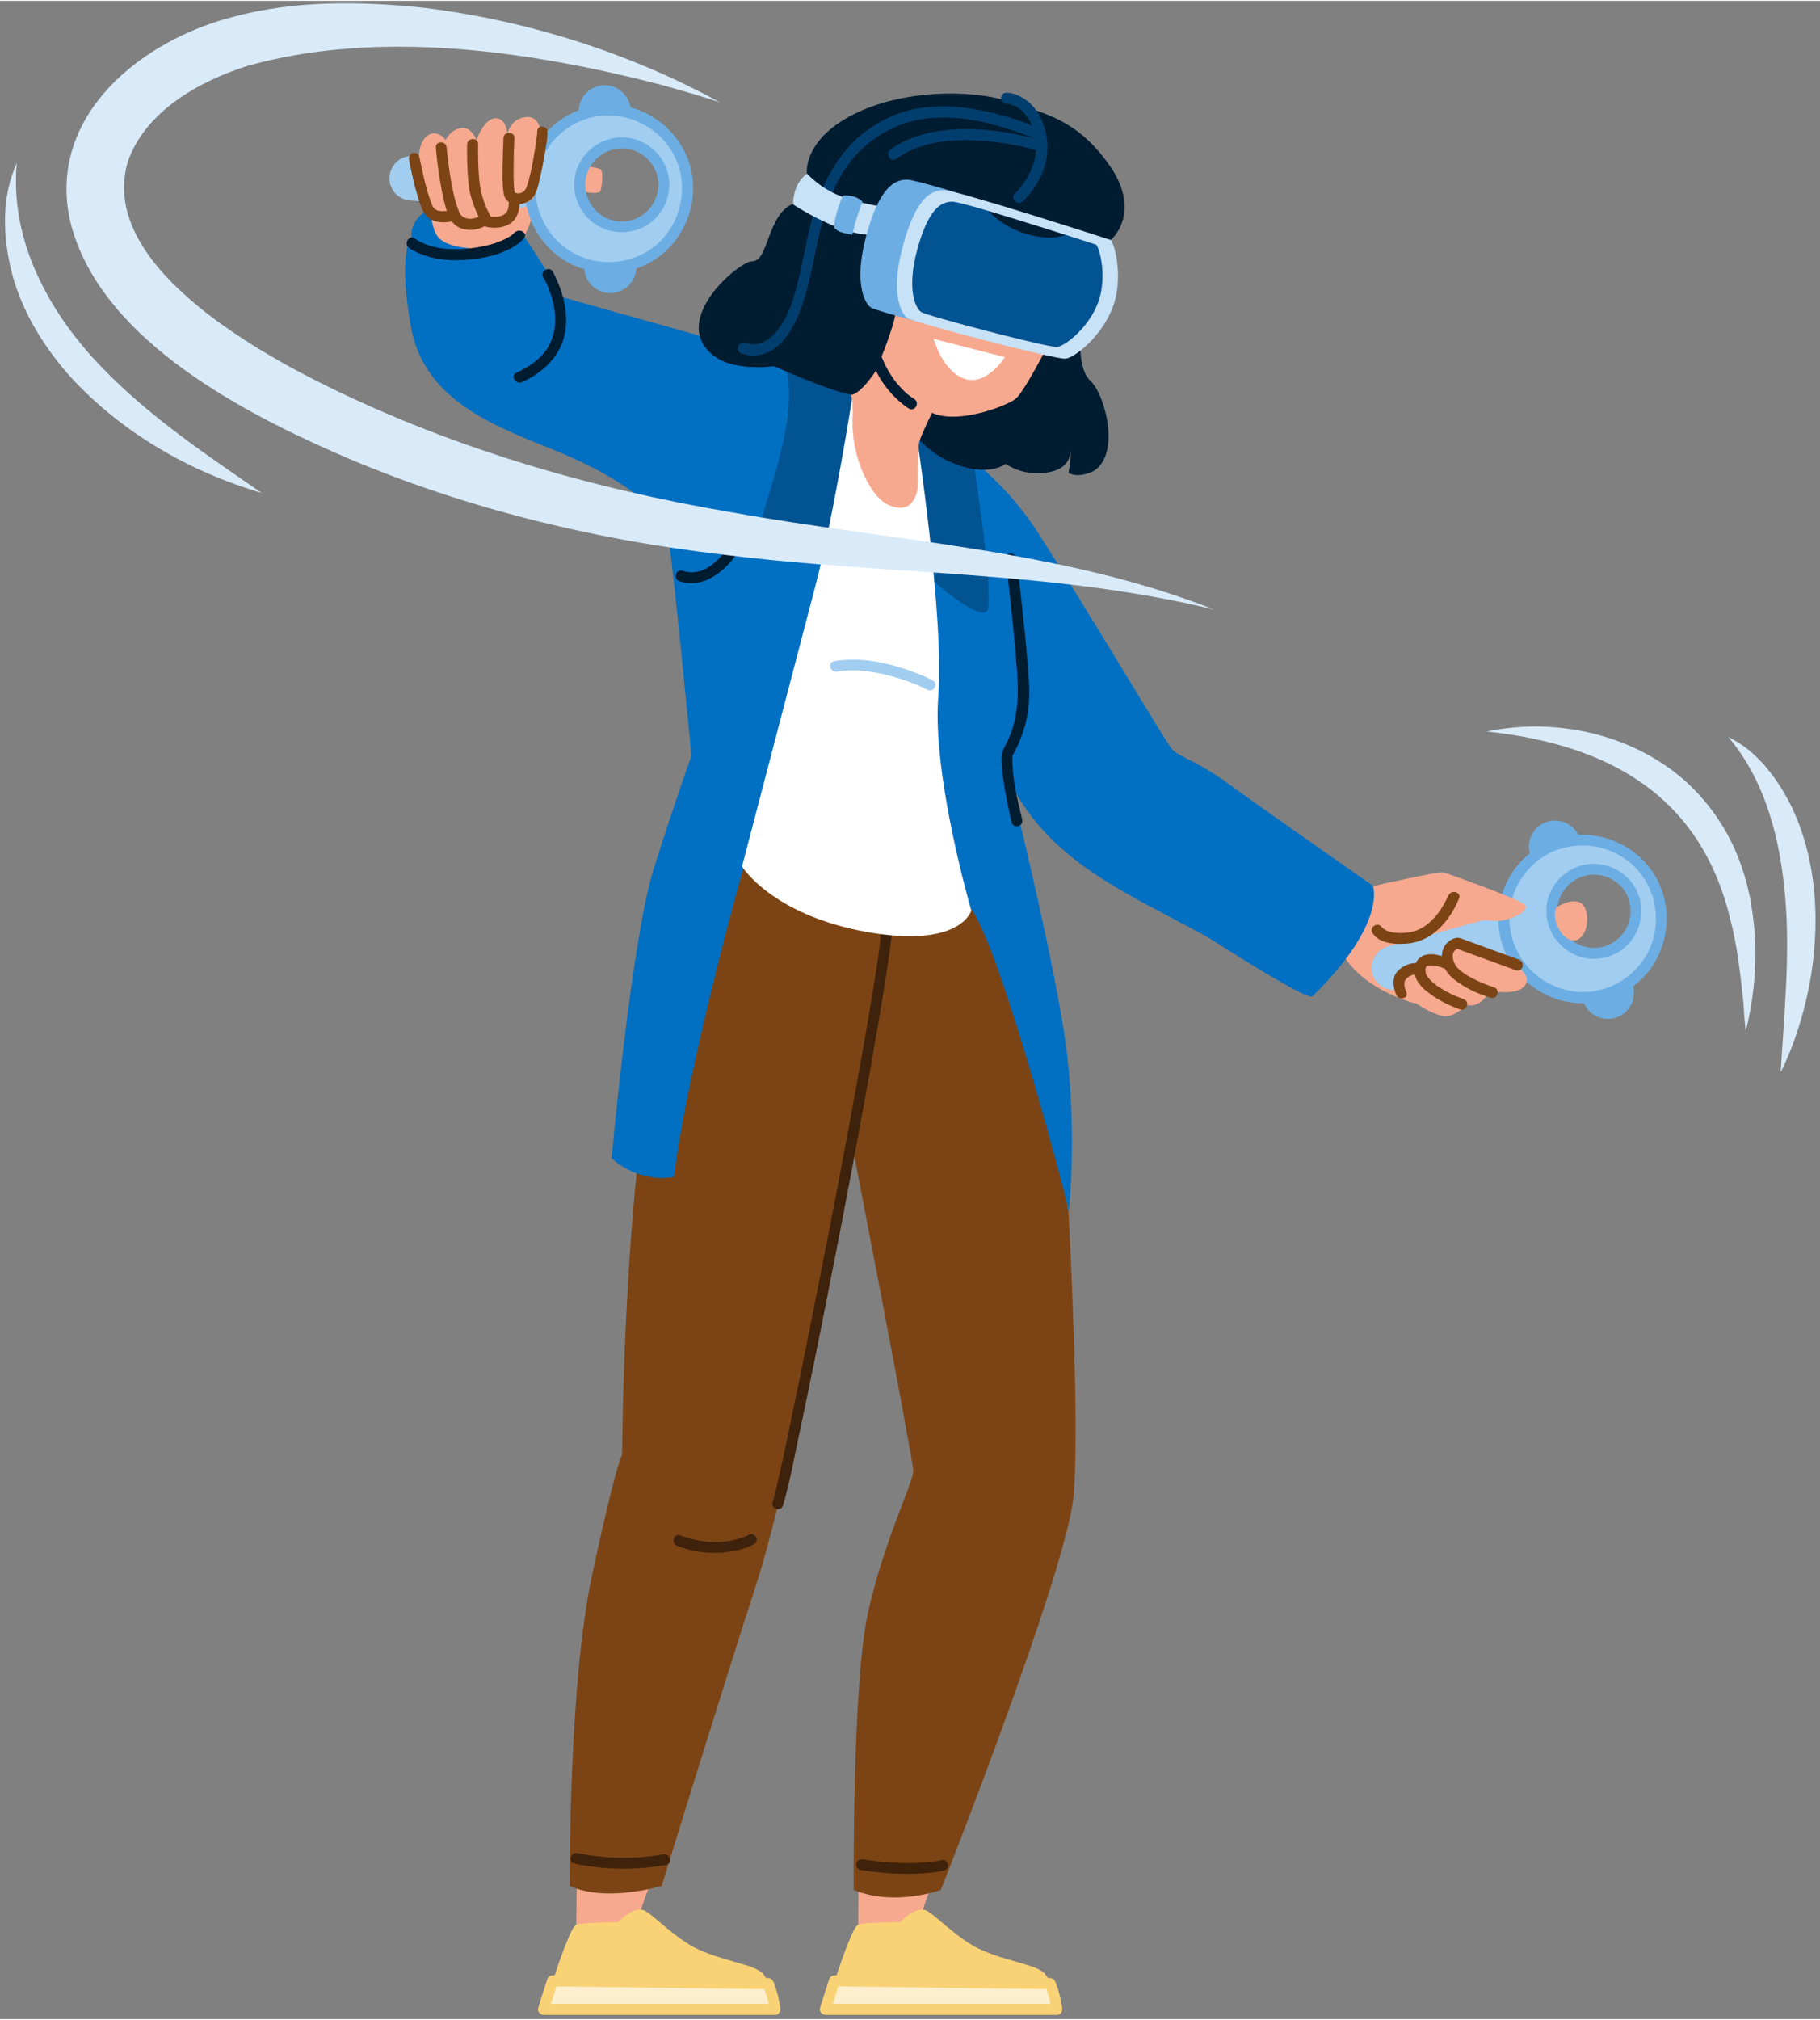 <?xml version="1.0" encoding="UTF-8"?>
<!DOCTYPE svg PUBLIC '-//W3C//DTD SVG 1.0//EN'
          'http://www.w3.org/TR/2001/REC-SVG-20010904/DTD/svg10.dtd'>
<svg height="81" preserveAspectRatio="xMidYMid meet" version="1.0" viewBox="-0.2 -0.1 72.7 80.6" width="73" xmlns="http://www.w3.org/2000/svg" xmlns:xlink="http://www.w3.org/1999/xlink" zoomAndPan="magnify"
><rect x="-0.2" y="-0.1" width="72.7" height="80.6" fill="#808080" stroke="none"/><g
  ><g
    ><g
      ><g
        ><path d="M58.85,36.21c0.03,0.01,0.05,0.02,0.08,0.03c0.58,0.29,1.22,2.16,1.22,2.41c0,0.26-3.85,1.28-3.85,1.28 s-2.31-0.58-3.01-2.26c-0.7-1.67,1.62-2.43,1.62-2.43L58.85,36.21z" fill="#f7a98f"
        /></g
        ><g
        ><path d="M54.62,38.75L54.62,38.75c0.13,0.47,0.62,0.75,1.09,0.62l4.04-1.11c0.47-0.13,0.75-0.62,0.62-1.09l0,0 c-0.13-0.47-0.62-0.75-1.09-0.62l-4.04,1.11C54.77,37.79,54.49,38.28,54.62,38.75z" fill="#a1cdf0"
        /></g
        ><g
        ><g
          ><g
            ><path d="M61.93,33.61c-1.63,0.6-2.47,2.41-1.87,4.04c0.6,1.63,2.41,2.47,4.04,1.87c1.63-0.6,2.47-2.41,1.87-4.04 C65.37,33.84,63.56,33.01,61.93,33.61z M62.89,34.68c0.87-0.32,1.84,0.13,2.16,1c0.32,0.87-0.13,1.84-1,2.16 c-0.87,0.32-1.84-0.13-2.16-1C61.57,35.97,62.02,35,62.89,34.68z" fill="#a1cdf0"
            /></g
            ><g fill="#6caee3"
            ><path d="M61.87,33.39c-1.32,0.5-2.23,1.76-2.22,3.18c0,1.41,0.91,2.68,2.23,3.16c1.33,0.49,2.88,0.05,3.76-1.06 c0.87-1.1,0.98-2.65,0.26-3.85C65.07,33.46,63.36,32.86,61.87,33.39c-0.26,0.09-0.15,0.52,0.12,0.42 c1.15-0.41,2.44-0.1,3.25,0.83c0.81,0.93,0.93,2.32,0.32,3.38c-0.61,1.06-1.87,1.65-3.07,1.41c-1.21-0.23-2.15-1.2-2.36-2.42 c-0.23-1.36,0.58-2.73,1.87-3.21C62.25,33.72,62.14,33.29,61.87,33.39z"
              /><path d="M62.95,34.89c0.59-0.21,1.23-0.05,1.64,0.42c0.4,0.46,0.45,1.15,0.15,1.67 c-0.3,0.53-0.92,0.83-1.52,0.72c-0.61-0.11-1.1-0.6-1.2-1.22C61.91,35.81,62.31,35.14,62.95,34.89 c0.26-0.1,0.15-0.52-0.12-0.42c-0.74,0.28-1.26,0.97-1.26,1.77c-0.01,0.8,0.51,1.52,1.25,1.8c0.74,0.28,1.61,0.04,2.11-0.57 c0.5-0.62,0.58-1.49,0.17-2.18c-0.46-0.77-1.43-1.12-2.27-0.82C62.56,34.56,62.68,34.99,62.95,34.89z"
            /></g
          ></g
          ><g
          ><path d="M64.3,40.52c-0.56,0.15-1.13-0.18-1.28-0.73l2.01-0.55C65.18,39.8,64.86,40.37,64.3,40.52z" fill="#6caee3"
          /></g
          ><g
          ><path d="M61.64,32.67c0.56-0.15,1.13,0.18,1.28,0.73l-2.01,0.55C60.76,33.39,61.09,32.82,61.64,32.67z" fill="#6caee3"
          /></g
        ></g
        ><g
        ><path d="M54.66,35.25c0,0,2.61-0.59,2.79-0.55c0.18,0.05,3,1.06,3.25,1.29c0.26,0.24-0.59,0.68-1.16,0.65 c-0.57-0.02-1.84-0.18-1.84-0.18s-0.59,1.18-2.07,1.02C54.16,37.33,54.11,35.27,54.66,35.25z" fill="#f7a98f"
        /></g
        ><g
        ><path d="M60.33,38.47c0.09,0,0.7,0.38,0.36,0.78c-0.34,0.4-1.37,0.18-1.37,0.18s-0.34,0.71-0.94,0.57 c0,0-0.5,0.53-0.96,0.44c-0.46-0.09-1.64-0.74-1.64-1.23c0-0.79,0.82-0.33,0.82-0.33s-0.14-0.37-0.02-0.6 c0.11-0.23,1.12,0.07,1.12,0.07s-0.18-0.48,0-0.66C57.88,37.51,60.33,38.47,60.33,38.47z" fill="#f7a98f"
        /></g
        ><g
        ><path d="M61.97,36.1c0,0,0.71-0.45,1.04-0.12c0.33,0.33,0.23,1.3-0.26,1.43C62.25,37.54,61.72,36.58,61.97,36.1z" fill="#f7a98f"
        /></g
        ><g
        ><path d="M60.48,38.19c-0.73-0.27-1.46-0.53-2.19-0.8c-0.1-0.04-0.21-0.09-0.32-0.07 c-0.16,0.03-0.31,0.13-0.41,0.25c-0.21,0.26-0.2,0.62-0.07,0.91c0.11,0.27,0.34,0.47,0.57,0.63c0.39,0.27,0.84,0.47,1.29,0.6 c0.27,0.08,0.39-0.34,0.12-0.42c-0.32-0.1-0.62-0.23-0.92-0.39c-0.21-0.12-0.42-0.25-0.57-0.43c-0.11-0.14-0.2-0.41-0.12-0.57 c0.04-0.08,0.07-0.09,0.14-0.14c0.03-0.02-0.04,0.01,0,0c0.01,0,0.02-0.01,0.04-0.01c0.01,0,0.03-0.01,0.04-0.01 c-0.04,0-0.08,0-0.12,0c0.69,0.25,1.39,0.51,2.08,0.76c0.1,0.04,0.2,0.07,0.3,0.11C60.63,38.71,60.74,38.29,60.48,38.19 L60.48,38.19z" fill="#7c4415"
        /></g
        ><g
        ><path d="M58.25,39.76c-0.33-0.11-0.64-0.26-0.95-0.46c-0.14-0.09-0.24-0.17-0.36-0.29 c-0.02-0.03-0.05-0.05-0.07-0.08c0,0-0.04-0.06-0.02-0.02c-0.01-0.01-0.02-0.02-0.02-0.03c-0.02-0.03-0.03-0.05-0.05-0.08 c-0.01-0.02-0.02-0.03-0.02-0.05c0.02,0.05,0,0,0-0.01c-0.01-0.03-0.01-0.05-0.02-0.08c0.01,0.06,0-0.03,0-0.05 c0-0.02,0-0.03,0-0.05c0-0.05-0.01,0.03,0,0c0.01-0.02,0.01-0.05,0.02-0.07c0.01-0.04-0.03,0.04,0,0.01 c0.01-0.01,0.01-0.02,0.01-0.03c0.02-0.04-0.03,0.03,0.01-0.01c0.04-0.04-0.04,0.01,0.01-0.01c0.01,0,0.01-0.01,0.02-0.01 c0.04-0.03-0.03,0.01,0,0c0.02,0,0.04-0.01,0.06-0.02c0.01,0,0.02,0,0.02,0c0.04-0.01-0.06,0-0.01,0c0.05,0,0.09,0,0.14,0 c0.02,0,0.04,0,0.06,0.01c-0.07-0.01,0,0,0.02,0c0.05,0.01,0.09,0.02,0.14,0.03c0.08,0.02,0.17,0.05,0.25,0.08 c0.01,0.01,0.03,0.01,0.04,0.02c0.04,0.02-0.06-0.03-0.01-0.01c0.01,0,0.02,0.01,0.03,0.01c0.11,0.05,0.24,0.03,0.3-0.08 c0.06-0.1,0.03-0.25-0.08-0.3c-0.12-0.06-0.25-0.11-0.39-0.14c-0.21-0.06-0.46-0.1-0.68-0.03c-0.29,0.1-0.43,0.38-0.4,0.67 c0.03,0.37,0.31,0.65,0.6,0.86c0.37,0.28,0.8,0.49,1.23,0.64c0.11,0.04,0.24-0.04,0.27-0.15C58.44,39.91,58.37,39.8,58.25,39.76 L58.25,39.76z" fill="#7c4415"
        /></g
        ><g
        ><path d="M57.66,35.63c0,0.01-0.01,0.01-0.01,0.02c0.03-0.08,0,0.01-0.02,0.03c-0.04,0.08-0.08,0.16-0.12,0.24 c-0.13,0.24-0.28,0.46-0.47,0.65c-0.21,0.22-0.47,0.41-0.77,0.49c-0.33,0.08-0.71,0.1-1.03-0.01c-0.05-0.02-0.07-0.03-0.12-0.06 c-0.02-0.01-0.04-0.03-0.06-0.04c0,0,0.02,0.02-0.01-0.01c-0.02-0.02-0.04-0.04-0.06-0.06c-0.01-0.01,0.04,0.05,0.01,0.02 c-0.15-0.24-0.52-0.02-0.38,0.22c0.28,0.46,1.01,0.47,1.47,0.42c0.77-0.1,1.34-0.62,1.73-1.27c0.1-0.17,0.19-0.34,0.26-0.52 C58.19,35.49,57.77,35.37,57.66,35.63L57.66,35.63z" fill="#7c4415"
        /></g
        ><g
        ><path d="M55.97,39.46c-0.01-0.01-0.01-0.02-0.02-0.04c0.04,0.09,0.01,0.03,0,0c-0.01-0.02-0.01-0.04-0.02-0.06 c-0.01-0.05-0.03-0.09-0.03-0.14c-0.01-0.05,0,0.05,0,0.01c0-0.01,0-0.03,0-0.04c0-0.03,0-0.06,0-0.09c0-0.01,0-0.01,0-0.02 c0-0.03,0,0.03,0,0.03c0-0.01,0-0.03,0.01-0.04c0-0.01,0.01-0.03,0.01-0.04c0-0.01,0.01-0.01,0.01-0.02 c0,0.01-0.02,0.05-0.01,0.02c0.01-0.01,0.01-0.02,0.02-0.03c0-0.01,0.01-0.01,0.01-0.02c0.02-0.03-0.01,0.01-0.01,0.02 c0.01-0.01,0.02-0.02,0.03-0.04c0.01-0.01,0.01-0.01,0.02-0.02c0,0,0.01-0.01,0.01-0.01c0.01-0.01,0.01-0.01,0,0 c0,0-0.01,0.01-0.01,0.01c0.01-0.01,0.02-0.01,0.02-0.02c0.01-0.01,0.01-0.01,0.02-0.02c0.02-0.01,0.04-0.02,0.06-0.04 c0.02-0.01,0.04-0.02,0.06-0.03c0.01,0,0.02-0.01,0.03-0.01c-0.02,0.01-0.04,0.01-0.01,0c0.03-0.01,0.06-0.02,0.09-0.03 c0.02,0,0.03-0.01,0.05-0.01c0.03-0.01-0.03,0-0.03,0c0.01,0,0.02,0,0.03,0c0.03,0,0.05,0,0.08,0c0.01,0,0.03,0.01,0.03,0 c0,0-0.06-0.01-0.04-0.01c0,0,0.01,0,0.01,0c0.03,0.01,0.11,0.04,0-0.01c0.06,0.02,0.11,0.04,0.17,0.02 c0.05-0.01,0.11-0.05,0.13-0.1c0.05-0.09,0.03-0.25-0.08-0.3c-0.26-0.11-0.56-0.04-0.79,0.11c-0.16,0.1-0.3,0.25-0.34,0.44 c-0.03,0.15-0.02,0.3,0.02,0.45c0.02,0.08,0.05,0.17,0.09,0.25c0.05,0.1,0.2,0.14,0.3,0.08C55.99,39.69,56.02,39.57,55.97,39.46 L55.97,39.46z" fill="#7c4415"
        /></g
      ></g
      ><g
      ><path d="M26.69,73.23c0,0-0.02,0.03-0.05,0.08c-0.31,0.58-2.07,3.99-1.05,3.95c1.12-0.04-2.83-0.23-2.78-0.3 c0.04-0.06-0.06-4.37,0.38-5.03C23.63,71.27,26.69,73.23,26.69,73.23z" fill="#f7a98f"
      /></g
      ><g
      ><path d="M21.52,80.11h9.25c0,0-0.08-0.57-0.27-1.03c-0.09-0.22-0.2-0.41-0.35-0.5c-0.44-0.29-1.47-0.42-2.42-0.85 c-0.96-0.42-1.95-1.53-2.25-1.59c-0.44-0.1-0.99,0.49-0.99,0.49s-1.37,0-1.67,0.1c-0.19,0.06-0.62,1.28-0.94,2.24 C21.67,79.6,21.52,80.11,21.52,80.11z" fill="#f9d275"
      /></g
      ><g
      ><g
        ><path d="M21.52,80.11h9.25c0,0-0.08-0.57-0.27-1.03l-8.62-0.11C21.67,79.6,21.52,80.11,21.52,80.11z" fill="#fdefcd"
        /></g
        ><g
        ><path d="M21.52,80.33c1.04,0,2.09,0,3.13,0c1.66,0,3.31,0,4.97,0c0.38,0,0.76,0,1.14,0c0.16,0,0.23-0.14,0.21-0.28 c-0.05-0.35-0.14-0.7-0.27-1.03c-0.04-0.09-0.11-0.16-0.21-0.16c-0.97-0.01-1.94-0.03-2.91-0.04c-1.55-0.02-3.09-0.04-4.64-0.06 c-0.36,0-0.71-0.01-1.07-0.01c-0.1,0-0.18,0.07-0.21,0.16c-0.12,0.38-0.25,0.76-0.36,1.14c-0.08,0.27,0.34,0.39,0.42,0.12 c0.12-0.38,0.24-0.76,0.36-1.14c-0.07,0.05-0.14,0.11-0.21,0.16c0.97,0.01,1.94,0.03,2.91,0.04c1.55,0.02,3.09,0.04,4.64,0.06 c0.36,0,0.71,0.01,1.07,0.01c-0.07-0.05-0.14-0.11-0.21-0.16c0.13,0.33,0.22,0.68,0.27,1.03c0.07-0.09,0.14-0.19,0.21-0.28 c-1.04,0-2.09,0-3.13,0c-1.66,0-3.31,0-4.97,0c-0.38,0-0.76,0-1.14,0C21.24,79.9,21.24,80.33,21.52,80.33z" fill="#f9d275"
        /></g
      ></g
      ><g
      ><path d="M37.95,73.23c0,0-0.02,0.03-0.05,0.08c-0.31,0.58-2.07,3.99-1.05,3.95c1.12-0.04-2.83-0.23-2.78-0.3 c0.04-0.06-0.06-4.37,0.38-5.03C34.89,71.27,37.95,73.23,37.95,73.23z" fill="#f7a98f"
      /></g
      ><g
      ><path d="M40.03,35.33l2.45,12.91c0,0,0.46,8.3,0.21,11.31c-0.25,3.01-5.31,15.79-5.31,15.79s-1.83,0.68-3.48,0 c0,0-0.06-8.2,0.57-11.06c0.63-2.86,1.81-5.21,1.81-5.67s-2.45-13.06-2.45-13.06s-2.4,13.24-3.8,17.52 c-1.39,4.29-3.8,12.11-3.8,12.11s-2.21,0.68-3.67,0c0,0-0.06-7.97,0.89-12.41c0.95-4.44,1.2-4.81,1.2-4.81s0.06-12.64,1.77-18.05 c1.71-5.42,3.29-6.77,3.29-6.77l10.55,1.2L40.03,35.33z" fill="#7c4415"
      /></g
      ><g
      ><path d="M35.01,36.71c0.01,0.04,0,0.03,0-0.02c0,0.02,0,0.04,0,0.06c0,0.06,0,0.11,0,0.17 c-0.01,0.17-0.03,0.35-0.05,0.52c-0.06,0.54-0.14,1.08-0.24,1.67c-0.28,1.76-0.6,3.51-0.92,5.26c-0.39,2.11-0.79,4.21-1.21,6.31 c-0.37,1.9-0.75,3.79-1.15,5.69c-0.23,1.11-0.45,2.22-0.73,3.32c-0.01,0.06-0.03,0.11-0.05,0.17c-0.08,0.27,0.34,0.39,0.42,0.12 c0.28-0.97,0.46-1.97,0.67-2.96c0.39-1.83,0.76-3.67,1.12-5.5c0.42-2.12,0.83-4.24,1.22-6.36c0.34-1.82,0.67-3.65,0.97-5.48 c0.1-0.63,0.2-1.27,0.29-1.91c0.04-0.33,0.11-0.68,0.09-1.02c0-0.05-0.01-0.1-0.02-0.15C35.35,36.33,34.93,36.44,35.01,36.71 L35.01,36.71z" fill="#3e220b"
      /></g
      ><g
      ><path d="M36.48,16.8c0,0,2.86,1.35,4.76,4.31c1.91,2.96,5.11,8.37,5.37,8.67c0.25,0.3,1.05,0.5,2.21,1.35 c1.15,0.85,5.82,4.11,5.82,4.11s0.58,1.48-2.41,4.41c-0.22,0.21-4.01-2.26-4.23-2.38c-3.19-1.75-6.25-2.96-7.85-6.17 c0,0,1.62,6.49,2.17,10.1c0.55,3.61,0.17,7.17,0.17,7.02c0-0.15-2.57-9.98-3.84-11.98c-1.27-2.01-9.15-1.74-9.15-1.74 s-2.24,7.96-2.78,12.37c0,0-1.31,0.3-2.49-0.75c0,0,0.8-8.77,1.69-11.58c0.89-2.81,1.5-4.49,1.5-4.49s-0.75-7.9-0.95-8.85 c-0.2-0.95-1.73-2.2-4.41-3.31c-2.31-0.95-5.29-1.93-5.84-4.95c-0.55-3.01,0.02-3.63,0.02-3.63s-0.19-1.03,1.65-1.43 c2.3-0.49,2.69,1.2,2.69,1.2s1.33,1.94,1.63,2.64l12.33,3.46L36.48,16.8z" fill="#016fc2"
      /></g
      ><g
      ><path d="M32.78,80.11h9.25c0,0-0.08-0.57-0.27-1.03c-0.09-0.22-0.2-0.41-0.35-0.5c-0.44-0.29-1.47-0.42-2.42-0.85 c-0.96-0.42-1.95-1.53-2.25-1.59c-0.44-0.1-0.99,0.49-0.99,0.49s-1.37,0-1.67,0.1c-0.19,0.06-0.62,1.28-0.94,2.24 C32.93,79.6,32.78,80.11,32.78,80.11z" fill="#f9d275"
      /></g
      ><g
      ><g
        ><path d="M32.78,80.11h9.25c0,0-0.08-0.57-0.27-1.03l-8.62-0.11C32.93,79.6,32.78,80.11,32.78,80.11z" fill="#fdefcd"
        /></g
        ><g
        ><path d="M32.78,80.33c1.04,0,2.09,0,3.13,0c1.66,0,3.31,0,4.97,0c0.38,0,0.76,0,1.14,0c0.16,0,0.23-0.14,0.21-0.28 c-0.05-0.35-0.14-0.7-0.27-1.03c-0.04-0.09-0.11-0.16-0.21-0.16c-0.97-0.01-1.94-0.03-2.91-0.04c-1.55-0.02-3.09-0.04-4.64-0.06 c-0.36,0-0.71-0.01-1.07-0.01c-0.1,0-0.18,0.07-0.21,0.16c-0.12,0.38-0.25,0.76-0.36,1.14c-0.08,0.27,0.34,0.39,0.42,0.12 c0.12-0.38,0.24-0.76,0.36-1.14c-0.07,0.05-0.14,0.11-0.21,0.16c0.97,0.01,1.94,0.03,2.91,0.04c1.55,0.02,3.09,0.04,4.64,0.06 c0.36,0,0.71,0.01,1.07,0.01c-0.07-0.05-0.14-0.11-0.21-0.16c0.13,0.33,0.22,0.68,0.27,1.03c0.07-0.09,0.14-0.19,0.21-0.28 c-1.04,0-2.09,0-3.13,0c-1.66,0-3.31,0-4.97,0c-0.38,0-0.76,0-1.14,0C32.5,79.9,32.5,80.33,32.78,80.33z" fill="#f9d275"
        /></g
      ></g
      ><g
      ><path d="M38.54,17.35c0,0,1.05,6.54,0.68,6.92c-0.38,0.38-2.18-1.24-2.18-1.24l-4.02-1.54c0,0-2.59-0.08-2.86-0.38 c-0.26-0.3,2.07-5.15,0.75-7.22c-1.32-2.07,6.13,1.2,6.13,1.2L38.54,17.35z" fill="#015392"
      /></g
      ><g
      ><path d="M29.7,61.16c-0.02,0.01-0.04,0.02-0.05,0.03c-0.02,0.01-0.04,0.02-0.06,0.03c-0.01,0-0.06,0.02-0.01,0 c-0.02,0.01-0.03,0.01-0.05,0.02c-0.19,0.07-0.38,0.13-0.58,0.16c-0.67,0.12-1.35,0.02-1.98-0.22c-0.26-0.1-0.38,0.32-0.12,0.42 c0.7,0.27,1.45,0.35,2.18,0.22c0.3-0.05,0.62-0.14,0.89-0.29C30.17,61.4,29.95,61.02,29.7,61.16L29.7,61.16z" fill="#3e220b"
      /></g
      ><g
      ><path d="M37.4,74.15c-0.27,0.07-0.49,0.08-0.79,0.1c-0.78,0.05-1.56-0.01-2.33-0.13c-0.12-0.02-0.23,0.03-0.27,0.15 c-0.03,0.1,0.04,0.25,0.15,0.27c0.81,0.13,1.63,0.19,2.45,0.14c0.3-0.02,0.61-0.04,0.9-0.12C37.79,74.5,37.67,74.08,37.4,74.15 L37.4,74.15z" fill="#3e220b"
      /></g
      ><g
      ><path d="M26.29,73.92c-1.09,0.2-2.32,0.18-3.42-0.05c-0.28-0.06-0.39,0.37-0.12,0.42c1.18,0.25,2.46,0.27,3.65,0.05 C26.69,74.3,26.57,73.87,26.29,73.92L26.29,73.92z" fill="#3e220b"
      /></g
      ><g
      ><path d="M23.02,6.48c0,0,0.67,0.07,0.78,0.16c0.11,0.09,0.04,0.86-0.05,0.9c-0.09,0.03-0.8,0.14-0.98-0.42 C22.59,6.56,23.02,6.48,23.02,6.48z" fill="#f7a98f"
      /></g
      ><g
      ><path d="M21.19,7.97c0,0-0.18,1.02-0.58,1.5C20.21,9.96,19,9.79,19,9.79s-1.28,0.06-1.71-0.47 c-0.43-0.53-0.33-2.41-0.33-2.41s3.05,0.11,3.11,0.09C20.13,6.99,21.19,7.97,21.19,7.97z" fill="#f7a98f"
      /></g
      ><g
      ><path d="M36.39,17.09c0,0,1.14,7.41,0.89,10.59c-0.25,3.18,1.32,8.55,1.32,8.55s-0.42,1.53-4.2,0.85 c-3.77-0.68-4.96-2.61-4.96-2.61s2.19-8.37,2.95-11.28c0.75-2.91,1.46-7.5,1.46-7.5L36.39,17.09z" fill="#fff"
      /></g
      ><g
      ><path d="M15.36,6.92L15.36,6.92c-0.04,0.49,0.33,0.92,0.82,0.95l4.17,0.32c0.49,0.04,0.92-0.33,0.95-0.82l0,0 c0.04-0.49-0.33-0.92-0.82-0.95L16.31,6.1C15.82,6.06,15.4,6.43,15.36,6.92z" fill="#a1cdf0"
      /></g
      ><g
      ><g
        ><g
          ><path d="M23.99,4.26c-1.74,0.07-3.09,1.54-3.02,3.28c0.07,1.74,1.54,3.09,3.28,3.02c1.74-0.07,3.09-1.54,3.02-3.28 C27.19,5.53,25.73,4.18,23.99,4.26z M24.57,5.57c0.93-0.04,1.71,0.68,1.75,1.61c0.04,0.93-0.68,1.71-1.61,1.75 C23.78,8.97,23,8.25,22.96,7.32C22.92,6.4,23.64,5.61,24.57,5.57z" fill="#a1cdf0"
          /></g
          ><g fill="#6caee3"
          ><path d="M23.99,4.04c-1.41,0.07-2.65,1-3.08,2.35c-0.43,1.34,0.06,2.84,1.17,3.69c1.12,0.86,2.73,0.92,3.91,0.13 c1.16-0.78,1.73-2.23,1.41-3.59C27.03,5.07,25.57,3.98,23.99,4.04c-0.28,0.01-0.28,0.45,0,0.44c1.21-0.04,2.35,0.66,2.83,1.79 c0.48,1.14,0.17,2.49-0.74,3.32c-0.91,0.82-2.28,0.98-3.36,0.39c-1.07-0.59-1.69-1.81-1.5-3.02c0.21-1.37,1.38-2.42,2.77-2.49 C24.27,4.46,24.27,4.02,23.99,4.04z"
            /><path d="M24.57,5.79c0.61-0.02,1.18,0.33,1.42,0.9c0.24,0.57,0.08,1.24-0.38,1.65c-0.45,0.41-1.13,0.49-1.66,0.2 c-0.53-0.29-0.84-0.88-0.76-1.48C23.28,6.36,23.88,5.83,24.57,5.79c0.28-0.02,0.28-0.45,0-0.44c-0.79,0.04-1.48,0.55-1.74,1.3 c-0.26,0.76,0.02,1.62,0.65,2.1c0.63,0.48,1.52,0.52,2.19,0.09c0.67-0.44,1-1.25,0.82-2.02c-0.2-0.88-1.03-1.5-1.92-1.47 C24.29,5.36,24.29,5.8,24.57,5.79z"
          /></g
        ></g
        ><g
        ><path d="M24.13,11.57c-0.58-0.03-1.02-0.51-0.99-1.09l2.08,0.09C25.19,11.15,24.71,11.59,24.13,11.57z" fill="#6caee3"
        /></g
        ><g
        ><path d="M24,3.27C24.58,3.3,25.02,3.79,25,4.36l-2.08-0.09C22.94,3.69,23.43,3.25,24,3.27z" fill="#6caee3"
        /></g
      ></g
      ><g
      ><path d="M20.07,5.2c0,0,0.13-0.61,0.75-0.66s0.62,0.77,0.55,1.05c-0.07,0.28-0.03,1.8-0.26,2.16 c-0.23,0.36-0.79,0.2-0.79,0.2s-0.04,0.79-0.35,0.9c-0.31,0.11-0.64-0.18-0.75-0.6c0,0,0.08,0.48-0.34,0.7 c-0.42,0.22-0.88-0.58-0.88-0.58s-0.06,0.32-0.55,0.34c-0.49,0.02-0.6-0.89-0.86-2.11c-0.26-1.22,0.53-1.78,1.01-1.14 c0,0,0.2-0.43,0.63-0.48c0.43-0.05,0.6,0.49,0.6,0.49s0.28-0.83,0.73-0.88C20.02,4.55,20.07,5.2,20.07,5.2z" fill="#f7a98f"
      /></g
      ><g
      ><path d="M17.21,5.76c0.04,0.47,0.1,0.94,0.18,1.4c0.06,0.34,0.12,0.68,0.22,1.01c0.07,0.23,0.16,0.51,0.36,0.67 c0.35,0.3,0.92,0.25,1.29,0c0.23-0.16,0.01-0.54-0.22-0.38c-0.09,0.06-0.19,0.1-0.29,0.12c-0.08,0.02-0.16,0.03-0.24,0.02 c-0.06-0.01-0.12-0.03-0.17-0.05c-0.03-0.01-0.06-0.03-0.09-0.05c0.02,0.01,0.03,0.03,0.01,0c-0.01-0.01-0.02-0.03-0.04-0.04 c0.04,0.04-0.01-0.01-0.02-0.02c-0.03-0.05-0.05-0.09-0.07-0.14c-0.01-0.02,0-0.01-0.02-0.05c-0.01-0.03-0.02-0.05-0.03-0.08 c-0.02-0.07-0.05-0.14-0.07-0.21c-0.16-0.57-0.25-1.17-0.32-1.75c-0.02-0.15-0.03-0.3-0.05-0.45 C17.63,5.48,17.19,5.48,17.21,5.76L17.21,5.76z" fill="#7c4415"
      /></g
      ><g
      ><g
        ><path d="M40.09,3.92c1.47,0.49,2.7,0.71,3.98,2.48c1.28,1.77,0.31,2.9,0.09,3.05c-0.22,0.16-1.18,3.62-1.18,3.62 s-0.19,1.48,0.38,2.01c0.58,0.53,1.22,2.93,0.12,3.6c0,0-0.58,0.31-1,0.07c0,0,0.18-0.82,0.02-1.33c0,0,0.38,1.02-0.69,1.28 c-1.06,0.27-1.84-0.31-1.84-0.31s-0.6,0.49-1.84,0.07c-1.24-0.42-1.75-1.22-1.75-1.22s0.24-1.08,0.64-1.31 c0.4-0.22-1.97-1.28-1.97-1.28s-0.46,1.11-1.28,0.97c-0.82-0.13-3.05-1.13-3.05-1.13s-1.53,0.22-2.36-0.38 c-1.83-1.33,0.72-3.61,1.41-3.8c0.03-0.01,0.06-0.01,0.09-0.01c0.64,0,0.59-1.87,1.61-2.29l0.56-1.23c0,0-0.16-1.31,1.83-2.33 S38.63,3.43,40.09,3.92z" fill="#001c31"
        /></g
        ><g
        ><path d="M29.43,13.99c0.39,0.12,0.8,0.09,1.16-0.11c0.55-0.31,0.88-0.92,1.12-1.48c0.44-1.05,0.57-2.19,0.84-3.28 c0.28-1.15,0.7-2.3,1.53-3.16c0.47-0.49,1.04-0.86,1.67-1.1c0.72-0.28,1.48-0.34,2.24-0.28c0.78,0.06,1.54,0.25,2.28,0.5 c0.35,0.12,0.68,0.24,0.97,0.37c0.25,0.12,0.48-0.26,0.22-0.38c-0.85-0.4-1.79-0.68-2.72-0.84c-0.76-0.13-1.55-0.17-2.31-0.03 c-0.72,0.13-1.42,0.45-2.01,0.88c-1.02,0.75-1.65,1.85-2.04,3.04c-0.34,1.05-0.48,2.15-0.76,3.21 c-0.18,0.69-0.45,1.47-0.99,1.97c-0.17,0.16-0.36,0.27-0.58,0.3c-0.16,0.03-0.33,0-0.5-0.05 C29.28,13.49,29.16,13.91,29.43,13.99L29.43,13.99z" fill="#013e6e"
        /></g
        ><g
        ><path d="M37.46,15.52c0-0.07-0.84,1.63-0.93,1.96c-0.09,0.33-0.07,1.85-0.07,1.85s-0.09,1.17-1.15,0.71 c-0.4-0.17-0.71-0.62-0.95-1.1c-0.38-0.77-0.54-1.62-0.5-2.47c0.01-0.29,0-0.61-0.07-0.83c0,0,0.35,0.02,1.02-1 C35.47,13.62,37.46,15.52,37.46,15.52z" fill="#f7a98f"
        /></g
        ><g
        ><path d="M41.75,13.48c0,0-1.04,2.06-1.39,2.32c-0.35,0.27-2.15,0.97-3.21,0.6c-1.06-0.38-2.35-1.77-2.35-1.77 s0.95-2.21,0.77-2.57C35.4,11.71,41.75,13.48,41.75,13.48z" fill="#f7a98f"
        /></g
        ><g
        ><path d="M35.11,8.13c0,0-0.98-0.13-1.78-0.45c-0.8-0.32-1.29-0.88-1.29-0.88s-0.55,0.32-0.56,1.23 c0,0,1.88,1.25,3.15,1.21C35.91,9.21,35.11,8.13,35.11,8.13z" fill="#c7e1f6"
        /></g
        ><g
        ><path d="M42.71,9.03c0.15,0.18,0.51,1.51,0.09,2.66c-0.42,1.15-1.51,2.04-1.9,2.08c-0.4,0.04-6.04-1.44-6.31-1.62 c-0.27-0.18-0.69-1.04-0.18-2.9c0.5-1.81,1.06-2.21,1.62-2.21C36.57,7.04,42.71,9.03,42.71,9.03z" fill="#6caee3"
        /></g
        ><g
        ><path d="M44.17,9.45c0.16,0.18,0.51,1.51,0.09,2.66c-0.42,1.15-1.51,2.04-1.9,2.08c-0.4,0.04-6.04-1.44-6.31-1.62 c-0.27-0.18-0.69-1.04-0.18-2.9c0.5-1.81,1.06-2.21,1.62-2.21C38.03,7.46,44.17,9.45,44.17,9.45z" fill="#c7e1f6"
        /></g
        ><g
        ><path d="M36.6,12.33c0.23,0.15,5.09,1.43,5.43,1.39c0.34-0.04,1.28-0.8,1.64-1.79c0.36-0.99,0.06-2.13-0.08-2.29 c0,0-0.51-0.17-1.24-0.4c-0.9-0.28-2.12-0.67-3.07-0.95c-0.73-0.22-1.3-0.37-1.45-0.37c-0.48,0-0.96,0.35-1.39,1.91 C36.01,11.44,36.37,12.18,36.6,12.33z" fill="#015392"
        /></g
        ><g
        ><path d="M39.94,14.13c0,0-0.73,1.17-1.62,0.86c-0.89-0.31-1.22-1.59-1.22-1.59L39.94,14.13z" fill="#fff"
        /></g
        ><g
        ><path d="M39.28,8.3c0.26,0.27,0.79,0.71,1.59,0.93c0.79,0.21,1.26,0.11,1.48,0.02C41.45,8.96,40.23,8.58,39.28,8.3z" fill="#001c31"
        /></g
        ><g
        ><path d="M36.32,15.8c-0.05-0.03-0.1-0.07-0.15-0.1c-0.05-0.03,0.03,0.03,0,0c-0.01-0.01-0.03-0.02-0.04-0.03 c-0.03-0.02-0.06-0.05-0.09-0.07c-0.07-0.06-0.13-0.12-0.19-0.18c-0.07-0.07-0.14-0.15-0.21-0.23c-0.08-0.1-0.13-0.16-0.2-0.27 c-0.16-0.23-0.29-0.47-0.39-0.73c-0.04-0.11-0.15-0.19-0.27-0.15c-0.11,0.03-0.2,0.16-0.15,0.27c0.27,0.71,0.73,1.33,1.34,1.78 c0.04,0.03,0.08,0.06,0.13,0.09C36.34,16.33,36.56,15.95,36.32,15.8L36.32,15.8z" fill="#001c31"
        /></g
        ><g
        ><path d="M40,4.01c0.04,0,0.1,0.01,0.05,0c0.08,0.01,0.18,0.04,0.25,0.07c0.26,0.11,0.48,0.34,0.62,0.59 c0.45,0.81,0.31,1.71-0.19,2.45c-0.11,0.17-0.24,0.34-0.39,0.48c-0.21,0.19,0.1,0.5,0.31,0.31c0.47-0.44,0.84-1.08,0.95-1.71 c0.16-0.88-0.17-2.02-1.01-2.46C40.41,3.64,40.2,3.57,40,3.57C39.72,3.57,39.72,4.01,40,4.01L40,4.01z" fill="#013e6e"
        /></g
        ><g
        ><path d="M41.39,5.46c-1.44-0.37-2.98-0.61-4.46-0.29c-0.56,0.12-1.1,0.33-1.56,0.67C35.15,6,35.37,6.38,35.6,6.21 c0.79-0.58,1.79-0.75,2.75-0.75c0.81,0,1.62,0.11,2.41,0.29c0.17,0.04,0.34,0.09,0.51,0.13C41.55,5.95,41.66,5.53,41.39,5.46 L41.39,5.46z" fill="#013e6e"
        /></g
        ><g
        ><path d="M33.85,9.24c0.1-0.55,0.4-1.32,0.4-1.32s-0.26-0.3-0.78-0.24c0,0-0.33,0.7-0.35,1.28 c0,0,0.11,0.13,0.31,0.19C33.64,9.21,33.85,9.24,33.85,9.24z" fill="#6caee3"
        /></g
      ></g
      ><g
      ><path d="M21.5,10.94c0.18,0.31,0.28,0.59,0.38,0.95c0.16,0.64,0.14,1.33-0.22,1.89c-0.29,0.45-0.75,0.75-1.23,0.97 c-0.26,0.11-0.03,0.49,0.22,0.38c0.86-0.39,1.58-1.07,1.73-2.04c0.1-0.67-0.04-1.36-0.31-1.98c-0.06-0.13-0.12-0.27-0.19-0.4 C21.73,10.48,21.36,10.7,21.5,10.94L21.5,10.94z" fill="#001c31"
      /></g
      ><g
      ><path d="M20.35,9.17c0.07-0.1-0.02,0.01-0.04,0.03c-0.06,0.05-0.11,0.09-0.22,0.15c-0.36,0.21-0.79,0.32-1.2,0.39 c-0.82,0.14-1.81,0.14-2.53-0.35c-0.23-0.16-0.45,0.22-0.22,0.38c0.54,0.36,1.27,0.5,1.9,0.49c0.78-0.01,1.7-0.16,2.37-0.6 c0.12-0.08,0.23-0.17,0.32-0.28C20.9,9.16,20.52,8.95,20.35,9.17L20.35,9.17z" fill="#001c31"
      /></g
      ><g
      ><path d="M39.97,22.18c0.16,1.34,0.31,2.69,0.42,4.04c0.08,0.94,0.14,1.86-0.16,2.78c-0.09,0.28-0.22,0.54-0.36,0.81 c-0.05,0.08-0.05,0.16-0.06,0.26c-0.02,0.27,0.02,0.54,0.05,0.8c0.08,0.62,0.21,1.23,0.35,1.84c0.07,0.27,0.49,0.16,0.42-0.12 c-0.19-0.79-0.4-1.63-0.39-2.44c0-0.05,0.01-0.1,0.01-0.16c0,0.01-0.01,0.05-0.02,0.06c0.05-0.06,0.09-0.16,0.13-0.22 c0.09-0.17,0.16-0.34,0.23-0.52c0.19-0.5,0.3-1.03,0.32-1.57c0.02-0.41-0.02-0.82-0.05-1.23c-0.07-0.88-0.16-1.77-0.26-2.65 c-0.06-0.56-0.12-1.12-0.19-1.68C40.37,21.91,39.94,21.9,39.97,22.18L39.97,22.18z" fill="#001c31"
      /></g
      ><g
      ><path d="M37.06,27.04c-0.42-0.22-0.86-0.38-1.31-0.52c-0.85-0.26-1.75-0.4-2.63-0.25 c-0.28,0.05-0.16,0.47,0.12,0.42c0.82-0.14,1.66,0.02,2.44,0.26c0.4,0.12,0.79,0.27,1.16,0.46 C37.08,27.55,37.31,27.17,37.06,27.04L37.06,27.04z" fill="#a1cdf0"
      /></g
      ><g
      ><path d="M29.13,21.34c-0.03,0.06-0.06,0.11-0.1,0.17c-0.04,0.06-0.08,0.13-0.12,0.19c-0.02,0.03-0.05,0.07-0.07,0.1 c-0.01,0.02-0.03,0.04-0.04,0.05c-0.01,0.02,0,0,0,0c-0.01,0.01-0.02,0.03-0.03,0.04c-0.13,0.17-0.28,0.32-0.44,0.46 c-0.14,0.12-0.35,0.25-0.53,0.31c-0.25,0.08-0.48,0.08-0.74,0c-0.27-0.09-0.38,0.34-0.12,0.42c1.03,0.33,1.91-0.48,2.42-1.28 c0.05-0.08,0.1-0.16,0.14-0.24C29.64,21.31,29.26,21.09,29.13,21.34L29.13,21.34z" fill="#001c31"
      /></g
      ><g
      ><path d="M21.26,5.19C21.25,5.13,21.26,5.14,21.26,5.19c-0.01,0.02-0.01,0.05-0.01,0.07 c-0.01,0.08-0.02,0.15-0.03,0.23c0-0.04,0,0.02,0,0.03c0,0.02-0.01,0.05-0.01,0.07c-0.01,0.05-0.02,0.11-0.03,0.16 c-0.02,0.12-0.04,0.24-0.06,0.36c-0.07,0.42-0.15,0.84-0.29,1.24c0,0.01-0.02,0.06-0.01,0.02c0.01-0.03,0,0.01-0.01,0.02 c-0.03,0.05-0.05,0.09-0.09,0.12c-0.07,0.06-0.16,0.08-0.25,0.08c-0.02,0-0.07-0.01-0.09-0.02c-0.03-0.02-0.01-0.02-0.01,0 c0,0.01,0,0.02,0,0c0-0.01-0.01-0.02-0.01-0.03c0-0.02-0.02-0.1-0.01-0.04c-0.05-0.39-0.03-0.79-0.03-1.18 c0-0.31,0.01-0.63,0.03-0.94c0.01-0.28-0.43-0.28-0.44,0c-0.01,0.3-0.02,0.6-0.03,0.9c-0.01,0.44-0.03,0.89,0.04,1.32 c0.09,0.56,0.86,0.52,1.16,0.16c0.13-0.16,0.19-0.37,0.24-0.57c0.06-0.24,0.11-0.49,0.16-0.73c0.05-0.28,0.1-0.55,0.14-0.83 c0.03-0.18,0.06-0.37,0.04-0.55c-0.02-0.12-0.17-0.18-0.27-0.15C21.29,4.95,21.24,5.07,21.26,5.19L21.26,5.19z" fill="#7c4415"
      /></g
      ><g
      ><path d="M18.46,5.63c-0.01,0.38,0,0.75,0.02,1.13c0.02,0.29,0.04,0.59,0.11,0.87c0.07,0.28,0.17,0.55,0.29,0.81 c0.06,0.13,0.11,0.27,0.19,0.38c0.06,0.09,0.13,0.1,0.22,0.12c0.26,0.04,0.53,0.03,0.77-0.08c0.42-0.19,0.53-0.65,0.49-1.08 c-0.01-0.12-0.09-0.22-0.22-0.22c-0.11,0-0.23,0.1-0.22,0.22c0.02,0.19,0.03,0.4-0.07,0.55c-0.06,0.09-0.15,0.14-0.27,0.17 c-0.09,0.02-0.07,0.02-0.15,0.02c-0.06,0-0.11,0-0.17,0c-0.02,0-0.04,0-0.07-0.01c-0.01,0,0.04-0.01-0.01,0 c-0.01,0-0.03-0.01-0.05-0.01c0.04,0.03,0.09,0.07,0.13,0.1c-0.26-0.45-0.45-0.97-0.5-1.49c-0.05-0.49-0.06-0.99-0.05-1.48 C18.91,5.35,18.47,5.35,18.46,5.63L18.46,5.63z" fill="#7c4415"
      /></g
      ><g
      ><path d="M16.14,6.26c0.07,0.36,0.15,0.73,0.24,1.08c0.07,0.25,0.14,0.51,0.23,0.75c0.09,0.23,0.2,0.45,0.44,0.56 c0.27,0.12,0.6,0.12,0.88,0.03c0.27-0.08,0.16-0.5-0.12-0.42c-0.02,0.01-0.04,0.01-0.06,0.01c-0.02,0-0.04,0.01-0.05,0.01 c-0.01,0-0.03,0-0.04,0.01c-0.02,0,0.02,0-0.02,0c-0.13,0.01-0.27,0.02-0.39-0.03c-0.04-0.02-0.07-0.04-0.11-0.07 c-0.03-0.02-0.02-0.02,0,0c-0.01-0.02-0.02-0.04-0.04-0.06c-0.02-0.03-0.04-0.07-0.05-0.1c0-0.01-0.03-0.07-0.01-0.03 c-0.01-0.03-0.02-0.06-0.03-0.08c-0.17-0.46-0.28-0.94-0.38-1.42c-0.03-0.12-0.05-0.25-0.08-0.37c-0.02-0.12-0.16-0.18-0.27-0.15 C16.17,6.02,16.12,6.14,16.14,6.26L16.14,6.26z" fill="#7c4415"
      /></g
    ></g
    ><g
    ><path d="M48.3,24.21c-6.41-1.56-12.96-1.37-19.5-2.18c-5.37-0.62-10.69-1.92-15.65-4.1 C9.18,16.18,3.63,13.22,2.58,8.6c-0.86-4.17,2.9-7.13,6.53-8.06c2.49-0.67,5.11-0.63,7.65-0.36c4.12,0.51,8.16,1.79,11.79,3.77 c-0.78-0.26-1.57-0.48-2.35-0.7C20.96,1.9,14.95,1.02,9.68,2.5C7.73,3.12,5.61,4.32,4.91,6.31c-1.22,4.05,5.03,7.55,8.08,9.04 c5.07,2.47,10.49,4.04,16.06,4.98C35.44,21.48,42.18,21.8,48.3,24.21L48.3,24.21z" fill="#d9ebf9"
    /></g
    ><g
    ><path d="M59.19,29.08c2.73-0.57,5.78,0.09,7.9,1.95c1.07,0.96,1.89,2.21,2.32,3.58c0.13,0.33,0.23,0.83,0.31,1.17 l0.09,0.59c0.22,1.59,0.1,3.18-0.28,4.69c-0.04-0.39-0.07-0.78-0.09-1.16c-0.12-1.12-0.24-2.26-0.53-3.35 C67.71,31.6,64.01,29.59,59.19,29.08L59.19,29.08z" fill="#d9ebf9"
    /></g
    ><g
    ><path d="M68.84,29.3c1.12,0.54,1.92,1.6,2.48,2.69c1.1,2.24,1.2,4.85,0.75,7.25c-0.24,1.19-0.6,2.36-1.14,3.45 c0.14-2.36,0.38-4.68,0.18-7.01C70.91,33.4,70.34,31.08,68.84,29.3L68.84,29.3z" fill="#d9ebf9"
    /></g
    ><g
    ><path d="M0.47,6.38c-0.27,2.9,1.1,5.62,3,7.73c1.95,2.16,4.37,3.78,6.78,5.44c-2.89-0.85-5.6-2.41-7.65-4.65 c-1.02-1.15-1.87-2.5-2.29-4C-0.09,9.42-0.17,7.78,0.47,6.38L0.47,6.38z" fill="#d9ebf9"
    /></g
  ></g
></svg
>

